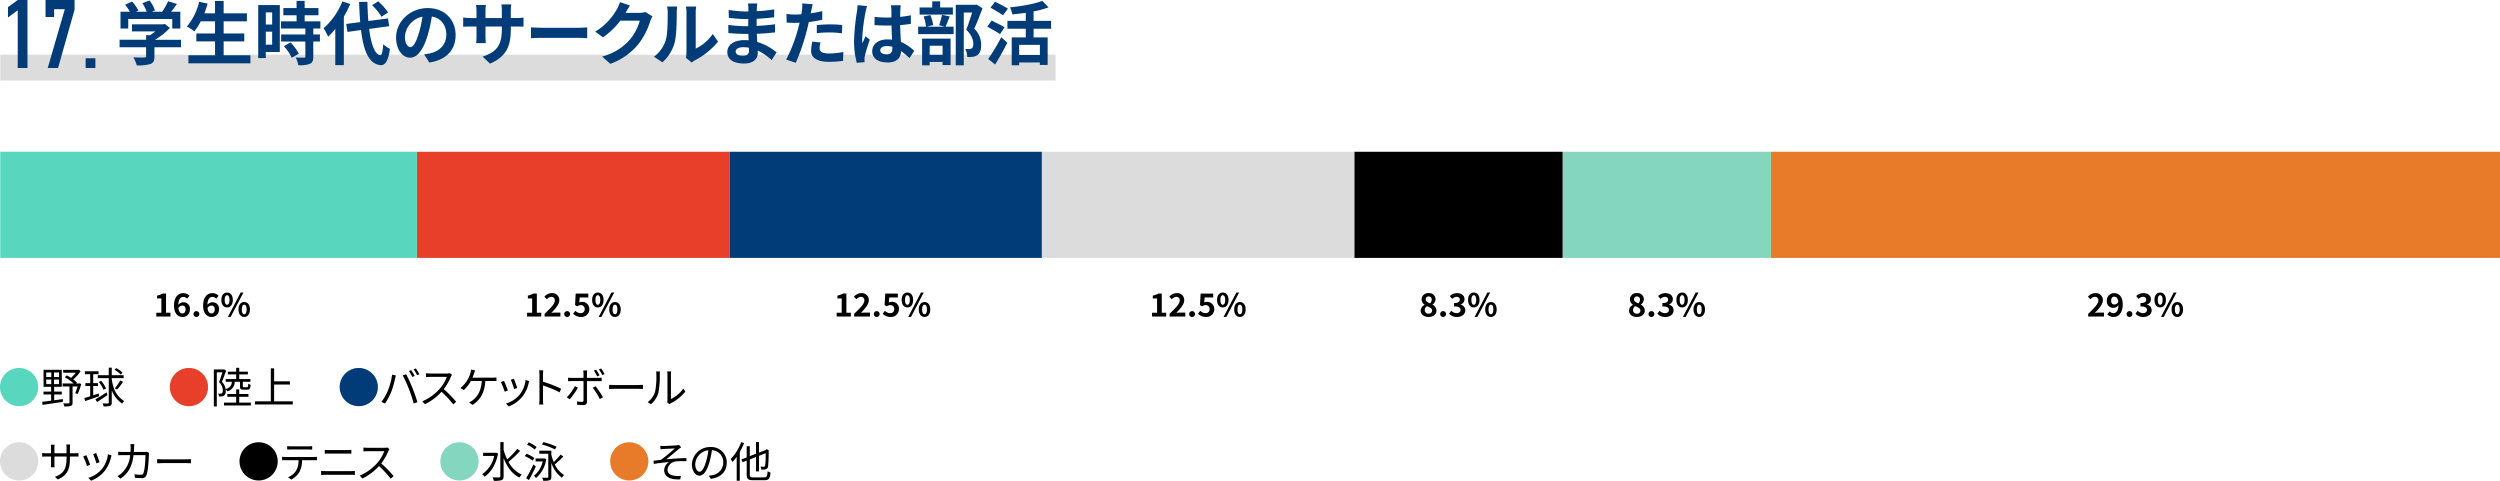 <svg xmlns="http://www.w3.org/2000/svg" width="942.099" height="181.186" viewBox="0 0 942.099 181.186">
  <g id="グループ_7107" data-name="グループ 7107" transform="translate(-183.901 -8640)">
    <path id="パス_25064" data-name="パス 25064" d="M0,0H397.689V9.715H0Z" transform="translate(184 8660.602)" fill="#dcdcdc"/>
    <path id="パス_17214" data-name="パス 17214" d="M191.1,5307.2a7.2,7.2,0,1,1-7.2,7.2A7.193,7.193,0,0,1,191.1,5307.2Z" transform="translate(0 3471.464)" fill="#58d6be"/>
    <path id="パス_17215" data-name="パス 17215" d="M204.318,5319.367c1.057-.144,2.161-.288,3.25-.448l.032,1.057c-2.753.416-5.666.833-7.667,1.135l-.144-1.168c.928-.095,2.1-.255,3.377-.431v-2.322h-2.881V5316.1h2.881v-1.809h-2.849v-6.4h6.867v6.4h-2.866v1.809h2.866v1.088h-2.866Zm-2.993-8.739h1.9v-1.745h-1.9Zm0,2.673h1.9v-1.744h-1.9Zm4.819-4.418h-1.889v1.745h1.889Zm0,2.674h-1.889v1.744h1.889Zm8.4,1.648a28.379,28.379,0,0,1-1.345,3.777l-.976-.271a20.86,20.86,0,0,0,.913-2.546h-1.89v6.1c0,.672-.144,1.024-.64,1.232a7.958,7.958,0,0,1-2.481.208,4.344,4.344,0,0,0-.4-1.184c.944.032,1.776.032,2.032.015.256,0,.32-.08.32-.3v-6.067H207.5v-1.12h4.162a16.29,16.29,0,0,0-3.346-2.337l.752-.72a11.846,11.846,0,0,1,1.6.944,13.417,13.417,0,0,0,1.761-1.937h-4.722v-1.072h5.555l.255-.064.769.543a15.386,15.386,0,0,1-2.785,3.106,11.5,11.5,0,0,1,1.408,1.185l-.336.352h.977l.191-.049Z" transform="translate(0 3471.464)"/>
    <path id="パス_17216" data-name="パス 17216" d="M221.247,5317.847c-1.825.656-3.794,1.329-5.25,1.825l-.32-1.137c.624-.176,1.377-.4,2.209-.672v-3.857h-1.809v-1.09h1.809v-3.361h-2v-1.119h5.17v1.119h-2.033v3.361h1.792v1.09h-1.792v3.488l2.065-.672Zm3.153-.449c-1.312.929-2.769,1.905-3.921,2.641l-.625-1.023c1.057-.61,2.658-1.618,4.194-2.61Zm1.617-5.858c.64,4,1.84,6.243,4.69,8.163a3.07,3.07,0,0,0-.769.912,10.451,10.451,0,0,1-3.921-4.977v4.561c0,.721-.176,1.057-.624,1.266a7.187,7.187,0,0,1-2.433.223,5.324,5.324,0,0,0-.416-1.12c.928.032,1.728.016,1.969,0,.256,0,.368-.08.368-.352v-9.189h-4.13v-1.1h4.13v-2.834h1.136v2.834H230.5v1.1h-4.482Zm-3.121,3.874a12.527,12.527,0,0,0-1.761-2.945l.913-.416a12.08,12.08,0,0,1,1.808,2.881Zm6.514-5.715a10.912,10.912,0,0,0-2.32-1.808l.639-.641a10.591,10.591,0,0,1,2.37,1.729Zm-2.24,5.187a19.628,19.628,0,0,0,2.064-3.009l1.04.56a27.172,27.172,0,0,1-2.256,2.913Z" transform="translate(0 3471.464)"/>
    <path id="パス_17217" data-name="パス 17217" d="M255.1,5307.2a7.2,7.2,0,1,1-7.2,7.2A7.193,7.193,0,0,1,255.1,5307.2Z" transform="translate(0 3471.464)" fill="#e83f2a"/>
    <path id="パス_17218" data-name="パス 17218" d="M272.336,5312.42a3.544,3.544,0,0,1-2.833,3.57,2.219,2.219,0,0,0-.592-.816,4.1,4.1,0,0,1,.048.624,2.123,2.123,0,0,1-.641,1.825,1.652,1.652,0,0,1-.832.287,5.783,5.783,0,0,1-1.072.033,2.87,2.87,0,0,0-.3-1.089,4.771,4.771,0,0,0,.913.033,1.08,1.08,0,0,0,.529-.129,1.456,1.456,0,0,0,.319-1.088,4.551,4.551,0,0,0-1.44-3.137c.465-1.153.928-2.594,1.281-3.681H265.6V5321.7h-1.12v-13.925h3.665l.192-.049.8.481c-.48,1.3-1.072,2.913-1.6,4.178a5.253,5.253,0,0,1,1.377,2.72,2.721,2.721,0,0,0,2.353-2.689h-2.321v-1.04H272.9v-1.761H269.76V5308.6H272.9v-1.473h1.153v1.473h3.265v1.023h-3.265v1.761h4.21v1.04h-2.865v1.649c0,.32.032.369.416.369h1.184c.32,0,.4-.145.433-1.313a2.862,2.862,0,0,0,.927.4c-.1,1.489-.4,1.857-1.215,1.857h-1.473c-1.089,0-1.329-.288-1.329-1.313v-1.649Zm6.083,7.844v1.072H268.3v-1.072H272.9v-2.209h-3.329v-1.041H272.9v-1.729h1.153v1.729h3.473v1.041h-3.473v2.209Z" transform="translate(0 3471.464)"/>
    <path id="パス_17219" data-name="パス 17219" d="M294.243,5319.768v1.184H279.98v-1.184h5.971v-12.421H287.2v4.9h5.954v1.185H287.2v6.339Z" transform="translate(0 3471.464)"/>
    <path id="パス_17220" data-name="パス 17220" d="M319.1,5307.2a7.2,7.2,0,1,1-7.2,7.2A7.193,7.193,0,0,1,319.1,5307.2Z" transform="translate(0 3471.464)" fill="#013c78"/>
    <path id="パス_17221" data-name="パス 17221" d="M331.662,5309.731l1.425.3c-.1.353-.224.817-.288,1.153a35.154,35.154,0,0,1-1.456,5.01,23.276,23.276,0,0,1-2.354,4.4l-1.36-.577a21.025,21.025,0,0,0,2.465-4.353A24.41,24.41,0,0,0,331.662,5309.731Zm3.986.273,1.3-.433a51.7,51.7,0,0,1,2.337,5.058c.657,1.585,1.505,4.034,1.921,5.475l-1.425.464a47.593,47.593,0,0,0-1.808-5.506A40.746,40.746,0,0,0,335.648,5310Zm4.514.207-.864.385a18.081,18.081,0,0,0-1.3-2.225l.849-.352A18.483,18.483,0,0,1,340.162,5310.211Zm1.793-.656-.864.384a15.387,15.387,0,0,0-1.329-2.209l.848-.351A18.742,18.742,0,0,1,341.955,5309.555Z" transform="translate(0 3471.464)"/>
    <path id="パス_17222" data-name="パス 17222" d="M353.826,5310.484a20.34,20.34,0,0,1-2.689,4.69,44.4,44.4,0,0,1,4.674,4.785l-1.121.961a36.99,36.99,0,0,0-4.4-4.754,20.269,20.269,0,0,1-6.242,4.674l-1.025-1.072a18.3,18.3,0,0,0,6.6-4.754,14.077,14.077,0,0,0,2.657-4.45h-6.242c-.56,0-1.441.064-1.617.081v-1.457c.225.031,1.137.1,1.617.1h6.178a4.388,4.388,0,0,0,1.2-.128l.817.624A4.582,4.582,0,0,0,353.826,5310.484Z" transform="translate(0 3471.464)"/>
    <path id="パス_17223" data-name="パス 17223" d="M362.543,5309.235c-.16.464-.352,1.04-.608,1.617h7.555a12.313,12.313,0,0,0,1.5-.081v1.377c-.512-.032-1.136-.047-1.5-.047h-2.7c-.257,4.577-2.049,7.251-4.8,9.01l-1.36-.927a5.173,5.173,0,0,0,1.3-.737c1.568-1.184,3.3-3.281,3.521-7.346h-4.1a12.833,12.833,0,0,1-2.673,3.424l-1.265-.752a11.926,11.926,0,0,0,2.849-3.441,10.922,10.922,0,0,0,.913-2.24,5.961,5.961,0,0,0,.239-1.281l1.537.3C362.815,5308.482,362.655,5308.9,362.543,5309.235Z" transform="translate(0 3471.464)"/>
    <path id="パス_17224" data-name="パス 17224" d="M375.3,5315.686l-1.217.449a28.406,28.406,0,0,0-1.425-3.6l1.185-.465C374.159,5312.757,374.991,5314.854,375.3,5315.686Zm7.81-2.721a12.533,12.533,0,0,1-2.272,4.914,12.194,12.194,0,0,1-5.219,3.809l-1.055-1.073a10.781,10.781,0,0,0,5.2-3.408,10.993,10.993,0,0,0,2.208-5.475l1.377.432C383.234,5312.5,383.171,5312.757,383.106,5312.965Zm-4.289,1.761-1.184.416a30.456,30.456,0,0,0-1.249-3.474l1.169-.4C377.824,5311.908,378.608,5314.021,378.817,5314.726Z" transform="translate(0 3471.464)"/>
    <path id="パス_17225" data-name="パス 17225" d="M387.184,5309.764a10.22,10.22,0,0,0-.128-1.665h1.568c-.048.5-.112,1.184-.112,1.665v2.609a51.05,51.05,0,0,1,6.835,2.641l-.544,1.36a42.052,42.052,0,0,0-6.291-2.577c.015,2.4.015,4.818.015,5.282,0,.5.033,1.36.1,1.889h-1.553a14.1,14.1,0,0,0,.113-1.889Z" transform="translate(0 3471.464)"/>
    <path id="パス_17226" data-name="パス 17226" d="M398.59,5319l-1.105-.736a17.07,17.07,0,0,0,3.057-4.194l1.121.544A23.213,23.213,0,0,1,398.59,5319Zm6.5-9.7v1.633h4.226a12.336,12.336,0,0,0,1.313-.08v1.329c-.433-.033-.913-.033-1.3-.033h-4.242v7.748c0,.848-.416,1.28-1.376,1.28-.673,0-1.633-.048-2.274-.112l-.111-1.281a11.3,11.3,0,0,0,1.841.193c.432,0,.624-.193.624-.609v-7.219h-4.45c-.481,0-.929.016-1.361.048v-1.344a12.034,12.034,0,0,0,1.361.08h4.45v-1.649a5.833,5.833,0,0,0-.112-1.137h1.505A7.592,7.592,0,0,0,405.088,5309.3Zm6.035,8.964-1.185.656a26.606,26.606,0,0,0-2.672-4.257l1.088-.576A34.279,34.279,0,0,1,411.123,5318.263Zm-1.3-8.275-.864.383a17.371,17.371,0,0,0-1.265-2.176l.849-.352A19.819,19.819,0,0,1,409.826,5309.988Zm1.921-.48-.864.384a16.014,16.014,0,0,0-1.3-2.146l.849-.367A22.013,22.013,0,0,1,411.747,5309.508Z" transform="translate(0 3471.464)"/>
    <path id="パス_17227" data-name="パス 17227" d="M415.679,5313.637h8.771c.8,0,1.377-.048,1.729-.08v1.568c-.32-.016-.992-.08-1.712-.08h-8.788c-.88,0-1.729.033-2.225.08v-1.568C413.935,5313.589,414.782,5313.637,415.679,5313.637Z" transform="translate(0 3471.464)"/>
    <path id="パス_17228" data-name="パス 17228" d="M430.768,5316.135a28.65,28.65,0,0,0,.479-6.436,5.986,5.986,0,0,0-.111-1.168h1.472c-.016.192-.08.672-.08,1.153a35.019,35.019,0,0,1-.5,6.8,8.952,8.952,0,0,1-2.849,4.4l-1.2-.817A7.6,7.6,0,0,0,430.768,5316.135Zm4.657,3.121v-9.588a7.653,7.653,0,0,0-.1-1.186H436.8a9.879,9.879,0,0,0-.065,1.186v9.235a12.306,12.306,0,0,0,4.675-3.938l.752,1.09a15.926,15.926,0,0,1-5.458,4.433,3.46,3.46,0,0,0-.545.367l-.848-.7A3.812,3.812,0,0,0,435.425,5319.256Z" transform="translate(0 3471.464)"/>
    <path id="パス_17229" data-name="パス 17229" d="M191.1,5335.2a7.2,7.2,0,1,1-7.2,7.2A7.193,7.193,0,0,1,191.1,5335.2Z" transform="translate(0 3471.464)" fill="#dcdcdc"/>
    <path id="パス_17230" data-name="パス 17230" d="M205.68,5349.225l-1.074-1.009c2.914-1.12,4.371-2.5,4.371-6.98v-.672h-4.562v2.594c0,.592.048,1.3.064,1.456H203.07c.016-.16.064-.848.064-1.456v-2.594H201.4c-.688,0-1.408.049-1.6.065v-1.393a11.676,11.676,0,0,0,1.6.112h1.729V5337.3a9.886,9.886,0,0,0-.064-1.168h1.425a9.879,9.879,0,0,0-.08,1.168v2.049h4.562v-2a8.727,8.727,0,0,0-.081-1.313h1.441a12.126,12.126,0,0,0-.08,1.313v2h1.761a11.6,11.6,0,0,0,1.472-.08v1.345c-.176-.016-.768-.049-1.472-.049h-1.761v.577C210.257,5345.4,209.345,5347.592,205.68,5349.225Z" transform="translate(0 3471.464)"/>
    <path id="パス_17231" data-name="パス 17231" d="M217.9,5343.686l-1.216.449a28.706,28.706,0,0,0-1.425-3.6l1.184-.465C216.767,5340.757,217.6,5342.854,217.9,5343.686Zm7.811-2.721a12.535,12.535,0,0,1-2.273,4.914,12.185,12.185,0,0,1-5.218,3.809l-1.056-1.073a10.776,10.776,0,0,0,5.2-3.408,10.975,10.975,0,0,0,2.208-5.475l1.377.432C225.842,5340.5,225.778,5340.757,225.714,5340.965Zm-4.289,1.761-1.185.416a30.456,30.456,0,0,0-1.249-3.474l1.169-.4C220.432,5339.908,221.216,5342.021,221.425,5342.726Z" transform="translate(0 3471.464)"/>
    <path id="パス_17232" data-name="パス 17232" d="M234.432,5337.2c-.016.576-.048,1.121-.08,1.649h3.809a5.688,5.688,0,0,0,1.025-.081l.9.45a4.989,4.989,0,0,0-.08.783c-.064,1.537-.256,6.2-.977,7.731a1.659,1.659,0,0,1-1.712.977c-.817,0-1.745-.064-2.577-.112l-.16-1.329a19.5,19.5,0,0,0,2.385.176.866.866,0,0,0,.928-.528c.608-1.216.816-5.153.816-6.866h-4.481c-.577,4.593-2.242,7.026-4.914,8.867l-1.168-.944a7.922,7.922,0,0,0,1.648-1.185,10.292,10.292,0,0,0,3.169-6.738h-2.688a17.346,17.346,0,0,0-1.841.063v-1.36a16.741,16.741,0,0,0,1.824.1h2.817c.033-.512.064-1.057.064-1.633a9.7,9.7,0,0,0-.112-1.328h1.5C234.479,5336.259,234.447,5336.818,234.432,5337.2Z" transform="translate(0 3471.464)"/>
    <path id="パス_17233" data-name="パス 17233" d="M245.343,5341.637h8.771c.8,0,1.377-.048,1.729-.08v1.568c-.32-.016-.992-.08-1.712-.08h-8.788c-.88,0-1.729.033-2.225.08v-1.568C243.6,5341.589,244.446,5341.637,245.343,5341.637Z" transform="translate(0 3471.464)"/>
    <path id="パス_17234" data-name="パス 17234" d="M281.36,5335.2a7.2,7.2,0,1,1-7.2,7.2A7.192,7.192,0,0,1,281.36,5335.2Z" transform="translate(0 3471.464)"/>
    <path id="パス_17235" data-name="パス 17235" d="M291.6,5340.74h10.484a8.448,8.448,0,0,0,1.248-.08v1.329c-.352-.016-.864-.032-1.248-.032h-4.354a9.678,9.678,0,0,1-.944,4.37,7.815,7.815,0,0,1-3.153,2.929l-1.185-.88a6.636,6.636,0,0,0,3.026-2.449,7.739,7.739,0,0,0,.927-3.97h-4.8c-.481,0-.945,0-1.393.032v-1.329A12.6,12.6,0,0,0,291.6,5340.74Zm1.968-4h6.483a11.838,11.838,0,0,0,1.489-.1v1.329c-.465-.033-1.024-.048-1.489-.048h-6.466c-.528,0-1.057.015-1.457.048v-1.329A13.367,13.367,0,0,0,293.567,5336.739Z" transform="translate(0 3471.464)"/>
    <path id="パス_17236" data-name="パス 17236" d="M306.591,5346.07h9.588a14.29,14.29,0,0,0,1.456-.08v1.537c-.48-.048-1.025-.08-1.456-.08h-9.588c-.576,0-1.137.049-1.681.08v-1.537C305.454,5346.023,306.015,5346.07,306.591,5346.07Zm1.28-7.938h6.851a15.635,15.635,0,0,0,1.585-.065v1.441c-.449-.031-1.057-.048-1.585-.048h-6.851c-.559,0-1.088.032-1.584.048v-1.441C306.8,5338.1,307.343,5338.132,307.871,5338.132Z" transform="translate(0 3471.464)"/>
    <path id="パス_17237" data-name="パス 17237" d="M330.259,5338.484a20.312,20.312,0,0,1-2.69,4.69,44.306,44.306,0,0,1,4.674,4.785l-1.12.961a36.989,36.989,0,0,0-4.4-4.754,20.269,20.269,0,0,1-6.242,4.674l-1.025-1.072a18.318,18.318,0,0,0,6.6-4.754,14.077,14.077,0,0,0,2.657-4.45h-6.243c-.56,0-1.441.064-1.616.081v-1.457c.224.031,1.136.1,1.616.1h6.179a4.388,4.388,0,0,0,1.2-.128l.815.624A4.671,4.671,0,0,0,330.259,5338.484Z" transform="translate(0 3471.464)"/>
    <path id="パス_17238" data-name="パス 17238" d="M357.04,5335.2a7.2,7.2,0,1,1-7.2,7.2A7.193,7.193,0,0,1,357.04,5335.2Z" transform="translate(0 3471.464)" fill="#84d6be"/>
    <path id="パス_17239" data-name="パス 17239" d="M371.6,5339.428c-.8,4.193-2.738,7.155-5.075,8.74a4.742,4.742,0,0,0-.944-.945,10.921,10.921,0,0,0,4.546-6.867h-4.161v-1.184h4.674l.175-.048Zm8.291-.977a39.185,39.185,0,0,1-4.37,4.147,10.957,10.957,0,0,0,5.01,4.818,4.482,4.482,0,0,0-.9,1.072c-2.769-1.361-4.69-4.05-5.954-7.332v6.867c0,.849-.225,1.233-.752,1.457a9.615,9.615,0,0,1-2.93.241,4.722,4.722,0,0,0-.48-1.3c1.153.048,2.176.031,2.5.031.32-.016.432-.111.432-.432v-12.884h1.233v2.9a19.464,19.464,0,0,0,1.344,3.617,30.21,30.21,0,0,0,3.793-3.968Z" transform="translate(0 3471.464)"/>
    <path id="パス_17240" data-name="パス 17240" d="M384.639,5342.133a15.484,15.484,0,0,0-2.978-1.729l.624-.9a14.506,14.506,0,0,1,2.994,1.617Zm1.184,2.161c-.753,1.681-1.777,3.682-2.609,5.154l-1.04-.719a51.737,51.737,0,0,0,2.737-5.155Zm-.385-6.339a13.01,13.01,0,0,0-2.913-1.856l.641-.88a15.039,15.039,0,0,1,2.961,1.76Zm4.291,3.57a11.134,11.134,0,0,1-3.858,7.155,4.3,4.3,0,0,0-.752-.865,9.581,9.581,0,0,0,3.3-5.393h-2.689v-1.106H388.8l.209-.046Zm6.451-.945a42.094,42.094,0,0,1-3.2,2.978,9.329,9.329,0,0,0,3.521,4,4.277,4.277,0,0,0-.848,1.008,11.35,11.35,0,0,1-3.986-5.619v5.3c0,.7-.16,1.057-.624,1.248a7.192,7.192,0,0,1-2.449.208,4.143,4.143,0,0,0-.384-1.169c.9.033,1.729.033,1.984.017.241,0,.321-.08.321-.3v-8.74h-3.377v-1.137h4.529v1.553a18.577,18.577,0,0,0,.9,2.722,26.126,26.126,0,0,0,2.593-2.818Zm-3.122-2.672a24.416,24.416,0,0,0-4.914-1.857l.528-.912a25.936,25.936,0,0,1,4.962,1.744Z" transform="translate(0 3471.464)"/>
    <path id="パス_17241" data-name="パス 17241" d="M421.04,5335.2a7.2,7.2,0,1,1-7.2,7.2A7.193,7.193,0,0,1,421.04,5335.2Z" transform="translate(0 3471.464)" fill="#e87b2a"/>
    <path id="パス_17242" data-name="パス 17242" d="M434,5336.6c.7,0,4-.145,4.931-.257a5.674,5.674,0,0,0,.864-.144l.816.912a9.321,9.321,0,0,0-.865.592c-1.183.992-3.505,2.93-4.785,3.938,2.433-.256,5.313-.464,7.619-.464v1.184a24.937,24.937,0,0,0-4.066.065,3.5,3.5,0,0,0-3.074,3.057c0,1.617,1.3,2.161,2.754,2.353a10.379,10.379,0,0,0,2.3.047l-.272,1.3c-3.906.176-6.035-1.057-6.035-3.506a3.831,3.831,0,0,1,1.857-3.024c-1.713.143-3.842.383-5.762.7l-.112-1.2c.864-.1,1.953-.223,2.768-.32,1.73-1.2,4.275-3.425,5.283-4.321-.7.047-3.522.176-4.209.223-.4.033-.881.081-1.217.113l-.065-1.313A10.036,10.036,0,0,0,434,5336.6Z" transform="translate(0 3471.464)"/>
    <path id="パス_17243" data-name="パス 17243" d="M451.761,5348.984l-.752-1.185a11.841,11.841,0,0,0,1.376-.207,4.835,4.835,0,0,0,4.066-4.754,4.459,4.459,0,0,0-4.274-4.643,31.544,31.544,0,0,1-.96,4.611c-.977,3.3-2.241,4.977-3.73,4.977-1.424,0-2.849-1.633-2.849-4.273a6.823,6.823,0,0,1,6.995-6.515,5.8,5.8,0,0,1,6.131,5.891C457.764,5346.247,455.555,5348.488,451.761,5348.984Zm-4.226-2.673c.752,0,1.6-1.073,2.417-3.778a26.045,26.045,0,0,0,.9-4.322,5.584,5.584,0,0,0-4.962,5.187C445.887,5345.414,446.814,5346.311,447.535,5346.311Z" transform="translate(0 3471.464)"/>
    <path id="パス_17244" data-name="パス 17244" d="M464.3,5335.49a25.425,25.425,0,0,1-1.617,3.394v10.8h-1.168v-8.979a16.163,16.163,0,0,1-1.585,1.92,8.389,8.389,0,0,0-.672-1.12,18.045,18.045,0,0,0,3.953-6.355Zm7.587,12.934c.976,0,1.136-.432,1.28-2.32a3.465,3.465,0,0,0,1.1.5c-.208,2.192-.576,2.9-2.337,2.9h-4.177c-1.9,0-2.465-.448-2.465-2.193v-5.2l-1.553.607-.464-1.04,2.017-.784v-4.21h1.168v3.745l2.337-.912v-4.385h1.137v3.969l2.481-.96.16-.144.208-.176.817.335-.049.208a48.808,48.808,0,0,1-.192,5.859,1.253,1.253,0,0,1-.961,1.169,6.671,6.671,0,0,1-1.616.111,3.613,3.613,0,0,0-.288-1.12c.432.032,1.008.032,1.217.032.288,0,.447-.064.544-.48a33.071,33.071,0,0,0,.176-4.61l-2.5.977v5.874H468.8v-5.427l-2.337.929v5.634c0,.913.208,1.121,1.345,1.121Z" transform="translate(0 3471.464)"/>
    <path id="パス_17245" data-name="パス 17245" d="M970.811,5286.795c2.314-2.207,3.837-3.719,3.837-5a1.249,1.249,0,0,0-1.331-1.4,2.335,2.335,0,0,0-1.63.922l-.96-.959a3.574,3.574,0,0,1,2.818-1.355,2.588,2.588,0,0,1,2.8,2.7c0,1.512-1.392,3.071-2.975,4.726.444-.048,1.031-.1,1.451-.1h1.944v1.488h-5.949Z" transform="translate(0 3471.464)"/>
    <path id="パス_17246" data-name="パス 17246" d="M977.986,5286.975l.936-1.068a1.912,1.912,0,0,0,1.367.636c1.02,0,1.858-.744,1.931-2.975a2.548,2.548,0,0,1-1.824.971,2.391,2.391,0,0,1-2.554-2.674,2.734,2.734,0,0,1,2.8-2.866c1.678,0,3.19,1.283,3.19,4.257,0,3.3-1.643,4.726-3.431,4.726A3.274,3.274,0,0,1,977.986,5286.975Zm2.746-3.7a1.751,1.751,0,0,0,1.44-.947c-.18-1.451-.78-2-1.512-2-.659,0-1.2.5-1.2,1.535C979.461,5282.837,979.953,5283.28,980.732,5283.28Z" transform="translate(0 3471.464)"/>
    <path id="パス_17247" data-name="パス 17247" d="M985.282,5286.83a1.1,1.1,0,1,1,1.092,1.152A1.094,1.094,0,0,1,985.282,5286.83Z" transform="translate(0 3471.464)"/>
    <path id="パス_17248" data-name="パス 17248" d="M988.643,5286.746l.828-1.115a2.82,2.82,0,0,0,1.978.912c.9,0,1.512-.432,1.512-1.176,0-.84-.517-1.355-2.447-1.355v-1.272c1.631,0,2.159-.539,2.159-1.283,0-.672-.432-1.066-1.188-1.066a2.419,2.419,0,0,0-1.678.791l-.9-1.08a3.951,3.951,0,0,1,2.662-1.1c1.715,0,2.878.839,2.878,2.327a2.054,2.054,0,0,1-1.474,1.954v.06a2.177,2.177,0,0,1,1.762,2.135c0,1.584-1.426,2.507-3.118,2.507A3.772,3.772,0,0,1,988.643,5286.746Z" transform="translate(0 3471.464)"/>
    <path id="パス_17249" data-name="パス 17249" d="M995.782,5281.565c0-1.774.888-2.794,2.159-2.794s2.171,1.02,2.171,2.794-.9,2.831-2.171,2.831S995.782,5283.353,995.782,5281.565Zm3.082,0c0-1.307-.407-1.8-.923-1.8s-.912.491-.912,1.8.4,1.835.912,1.835S998.864,5282.873,998.864,5281.565Zm4.2-2.794h1.042l-4.821,9.211h-1.043Zm-.829,6.38c0-1.787.9-2.8,2.16-2.8s2.17,1.018,2.17,2.8-.912,2.831-2.17,2.831S1002.234,5286.926,1002.234,5285.151Zm3.083,0c0-1.307-.408-1.811-.923-1.811s-.912.5-.912,1.811.4,1.824.912,1.824S1005.317,5286.459,1005.317,5285.151Z" transform="translate(0 3471.464)"/>
    <path id="パス_17250" data-name="パス 17250" d="M797.768,5285.607a2.48,2.48,0,0,1,1.523-2.183v-.047a2.482,2.482,0,0,1-1.176-2.039A2.406,2.406,0,0,1,800.79,5279a2.321,2.321,0,0,1,2.579,2.351,2.493,2.493,0,0,1-1.14,1.943v.06a2.487,2.487,0,0,1,1.488,2.254c0,1.344-1.188,2.375-2.987,2.375C799.039,5287.982,797.768,5287,797.768,5285.607Zm4.3-.06c0-.863-.827-1.175-1.967-1.643a1.971,1.971,0,0,0-.815,1.512,1.359,1.359,0,0,0,1.487,1.318A1.157,1.157,0,0,0,802.073,5285.547Zm-.143-4.078a1.121,1.121,0,0,0-1.176-1.223,1.022,1.022,0,0,0-1.079,1.092c0,.791.7,1.163,1.619,1.523A2.043,2.043,0,0,0,801.93,5281.469Z" transform="translate(0 3471.464)"/>
    <path id="パス_17251" data-name="パス 17251" d="M805.124,5286.83a1.1,1.1,0,1,1,1.092,1.152A1.094,1.094,0,0,1,805.124,5286.83Z" transform="translate(0 3471.464)"/>
    <path id="パス_17252" data-name="パス 17252" d="M808.483,5286.746l.829-1.115a2.818,2.818,0,0,0,1.978.912c.9,0,1.512-.432,1.512-1.176,0-.84-.517-1.355-2.448-1.355v-1.272c1.631,0,2.16-.539,2.16-1.283,0-.672-.432-1.066-1.188-1.066a2.421,2.421,0,0,0-1.679.791l-.9-1.08a3.954,3.954,0,0,1,2.663-1.1c1.715,0,2.878.839,2.878,2.327a2.054,2.054,0,0,1-1.475,1.954v.06a2.177,2.177,0,0,1,1.763,2.135c0,1.584-1.427,2.507-3.118,2.507A3.774,3.774,0,0,1,808.483,5286.746Z" transform="translate(0 3471.464)"/>
    <path id="パス_17253" data-name="パス 17253" d="M815.624,5281.565c0-1.774.888-2.794,2.159-2.794s2.171,1.02,2.171,2.794-.9,2.831-2.171,2.831S815.624,5283.353,815.624,5281.565Zm3.082,0c0-1.307-.407-1.8-.923-1.8s-.912.491-.912,1.8.4,1.835.912,1.835S818.706,5282.873,818.706,5281.565Zm4.2-2.794h1.043l-4.821,9.211h-1.043Zm-.828,6.38c0-1.787.9-2.8,2.159-2.8s2.171,1.018,2.171,2.8-.912,2.831-2.171,2.831S822.076,5286.926,822.076,5285.151Zm3.083,0c0-1.307-.408-1.811-.924-1.811s-.911.5-.911,1.811.4,1.824.911,1.824S825.159,5286.459,825.159,5285.151Z" transform="translate(0 3471.464)"/>
    <path id="パス_17254" data-name="パス 17254" d="M719.268,5285.607a2.48,2.48,0,0,1,1.523-2.183v-.047a2.482,2.482,0,0,1-1.176-2.039A2.406,2.406,0,0,1,722.29,5279a2.321,2.321,0,0,1,2.579,2.351,2.493,2.493,0,0,1-1.14,1.943v.06a2.487,2.487,0,0,1,1.488,2.254c0,1.344-1.188,2.375-2.987,2.375C720.539,5287.982,719.268,5287,719.268,5285.607Zm4.3-.06c0-.863-.827-1.175-1.967-1.643a1.971,1.971,0,0,0-.815,1.512,1.359,1.359,0,0,0,1.487,1.318A1.157,1.157,0,0,0,723.573,5285.547Zm-.143-4.078a1.121,1.121,0,0,0-1.176-1.223,1.022,1.022,0,0,0-1.079,1.092c0,.791.7,1.163,1.619,1.523A2.043,2.043,0,0,0,723.43,5281.469Z" transform="translate(0 3471.464)"/>
    <path id="パス_17255" data-name="パス 17255" d="M726.624,5286.83a1.1,1.1,0,1,1,1.092,1.152A1.094,1.094,0,0,1,726.624,5286.83Z" transform="translate(0 3471.464)"/>
    <path id="パス_17256" data-name="パス 17256" d="M729.983,5286.746l.829-1.115a2.818,2.818,0,0,0,1.978.912c.9,0,1.512-.432,1.512-1.176,0-.84-.517-1.355-2.448-1.355v-1.272c1.631,0,2.16-.539,2.16-1.283,0-.672-.432-1.066-1.188-1.066a2.421,2.421,0,0,0-1.679.791l-.9-1.08a3.954,3.954,0,0,1,2.663-1.1c1.715,0,2.878.839,2.878,2.327a2.054,2.054,0,0,1-1.475,1.954v.06a2.177,2.177,0,0,1,1.763,2.135c0,1.584-1.427,2.507-3.118,2.507A3.774,3.774,0,0,1,729.983,5286.746Z" transform="translate(0 3471.464)"/>
    <path id="パス_17257" data-name="パス 17257" d="M737.124,5281.565c0-1.774.888-2.794,2.159-2.794s2.171,1.02,2.171,2.794-.9,2.831-2.171,2.831S737.124,5283.353,737.124,5281.565Zm3.082,0c0-1.307-.407-1.8-.923-1.8s-.912.491-.912,1.8.4,1.835.912,1.835S740.206,5282.873,740.206,5281.565Zm4.2-2.794h1.043l-4.821,9.211h-1.043Zm-.828,6.38c0-1.787.9-2.8,2.159-2.8s2.171,1.018,2.171,2.8-.912,2.831-2.171,2.831S743.576,5286.926,743.576,5285.151Zm3.083,0c0-1.307-.408-1.811-.924-1.811s-.911.5-.911,1.811.4,1.824.911,1.824S746.659,5286.459,746.659,5285.151Z" transform="translate(0 3471.464)"/>
    <path id="パス_17258" data-name="パス 17258" d="M618.028,5286.387h1.908V5281h-1.608v-1.092a5.732,5.732,0,0,0,2.063-.744H621.7v7.221h1.667v1.427h-5.337Z" transform="translate(0 3471.464)"/>
    <path id="パス_17259" data-name="パス 17259" d="M624.628,5286.795c2.314-2.207,3.838-3.719,3.838-5a1.25,1.25,0,0,0-1.331-1.4,2.335,2.335,0,0,0-1.631.922l-.96-.959a3.574,3.574,0,0,1,2.818-1.355,2.588,2.588,0,0,1,2.795,2.7c0,1.512-1.391,3.071-2.974,4.726.443-.048,1.031-.1,1.451-.1h1.943v1.488h-5.949Z" transform="translate(0 3471.464)"/>
    <path id="パス_17260" data-name="パス 17260" d="M632.032,5286.83a1.1,1.1,0,1,1,1.092,1.152A1.094,1.094,0,0,1,632.032,5286.83Z" transform="translate(0 3471.464)"/>
    <path id="パス_17261" data-name="パス 17261" d="M635.393,5286.771l.815-1.128a2.761,2.761,0,0,0,1.955.9,1.433,1.433,0,0,0,1.571-1.512,1.386,1.386,0,0,0-1.5-1.5,2.124,2.124,0,0,0-1.331.468l-.8-.516.24-4.318h4.749v1.477h-3.227l-.168,1.882a2.691,2.691,0,0,1,3.8,2.447,2.951,2.951,0,0,1-3.1,3.01A4.047,4.047,0,0,1,635.393,5286.771Z" transform="translate(0 3471.464)"/>
    <path id="パス_17262" data-name="パス 17262" d="M642.532,5281.565c0-1.774.888-2.794,2.159-2.794s2.171,1.02,2.171,2.794-.9,2.831-2.171,2.831S642.532,5283.353,642.532,5281.565Zm3.082,0c0-1.307-.407-1.8-.923-1.8s-.912.491-.912,1.8.4,1.835.912,1.835S645.614,5282.873,645.614,5281.565Zm4.2-2.794h1.042l-4.821,9.211h-1.043Zm-.829,6.38c0-1.787.9-2.8,2.16-2.8s2.17,1.018,2.17,2.8-.912,2.831-2.17,2.831S648.984,5286.926,648.984,5285.151Zm3.083,0c0-1.307-.408-1.811-.923-1.811s-.912.5-.912,1.811.4,1.824.912,1.824S652.067,5286.459,652.067,5285.151Z" transform="translate(0 3471.464)"/>
    <path id="パス_17263" data-name="パス 17263" d="M499.18,5286.387h1.907V5281h-1.608v-1.092a5.725,5.725,0,0,0,2.063-.744h1.308v7.221h1.667v1.427H499.18Z" transform="translate(0 3471.464)"/>
    <path id="パス_17264" data-name="パス 17264" d="M505.779,5286.795c2.315-2.207,3.838-3.719,3.838-5a1.249,1.249,0,0,0-1.331-1.4,2.337,2.337,0,0,0-1.631.922l-.96-.959a3.578,3.578,0,0,1,2.819-1.355,2.588,2.588,0,0,1,2.795,2.7c0,1.512-1.392,3.071-2.975,4.726.443-.048,1.031-.1,1.451-.1h1.944v1.488h-5.95Z" transform="translate(0 3471.464)"/>
    <path id="パス_17265" data-name="パス 17265" d="M513.184,5286.83a1.1,1.1,0,1,1,1.091,1.152A1.094,1.094,0,0,1,513.184,5286.83Z" transform="translate(0 3471.464)"/>
    <path id="パス_17266" data-name="パス 17266" d="M516.544,5286.771l.815-1.128a2.761,2.761,0,0,0,1.955.9,1.434,1.434,0,0,0,1.572-1.512,1.386,1.386,0,0,0-1.5-1.5,2.12,2.12,0,0,0-1.331.468l-.8-.516.24-4.318h4.749v1.477h-3.226l-.168,1.882a2.487,2.487,0,0,1,1.067-.24,2.515,2.515,0,0,1,2.734,2.687,2.951,2.951,0,0,1-3.1,3.01A4.049,4.049,0,0,1,516.544,5286.771Z" transform="translate(0 3471.464)"/>
    <path id="パス_17267" data-name="パス 17267" d="M523.684,5281.565c0-1.774.887-2.794,2.159-2.794s2.171,1.02,2.171,2.794-.9,2.831-2.171,2.831S523.684,5283.353,523.684,5281.565Zm3.082,0c0-1.307-.408-1.8-.923-1.8s-.912.491-.912,1.8.4,1.835.912,1.835S526.766,5282.873,526.766,5281.565Zm4.2-2.794h1.043l-4.821,9.211h-1.043Zm-.828,6.38c0-1.787.9-2.8,2.159-2.8s2.171,1.018,2.171,2.8-.912,2.831-2.171,2.831S530.136,5286.926,530.136,5285.151Zm3.083,0c0-1.307-.408-1.811-.924-1.811s-.911.5-.911,1.811.4,1.824.911,1.824S533.219,5286.459,533.219,5285.151Z" transform="translate(0 3471.464)"/>
    <path id="パス_17268" data-name="パス 17268" d="M382.528,5286.387h1.908V5281h-1.608v-1.092a5.732,5.732,0,0,0,2.063-.744H386.2v7.221h1.667v1.427h-5.337Z" transform="translate(0 3471.464)"/>
    <path id="パス_17269" data-name="パス 17269" d="M389.128,5286.795c2.314-2.207,3.838-3.719,3.838-5a1.25,1.25,0,0,0-1.331-1.4,2.335,2.335,0,0,0-1.631.922l-.96-.959a3.574,3.574,0,0,1,2.818-1.355,2.588,2.588,0,0,1,2.8,2.7c0,1.512-1.391,3.071-2.974,4.726.443-.048,1.031-.1,1.451-.1h1.943v1.488h-5.949Z" transform="translate(0 3471.464)"/>
    <path id="パス_17270" data-name="パス 17270" d="M396.532,5286.83a1.1,1.1,0,1,1,1.092,1.152A1.094,1.094,0,0,1,396.532,5286.83Z" transform="translate(0 3471.464)"/>
    <path id="パス_17271" data-name="パス 17271" d="M399.893,5286.771l.815-1.128a2.761,2.761,0,0,0,1.955.9,1.433,1.433,0,0,0,1.571-1.512,1.386,1.386,0,0,0-1.5-1.5,2.124,2.124,0,0,0-1.331.468l-.8-.516.24-4.318h4.749v1.477h-3.227l-.168,1.882a2.691,2.691,0,0,1,3.8,2.447,2.951,2.951,0,0,1-3.105,3.01A4.048,4.048,0,0,1,399.893,5286.771Z" transform="translate(0 3471.464)"/>
    <path id="パス_17272" data-name="パス 17272" d="M407.032,5281.565c0-1.774.888-2.794,2.159-2.794s2.171,1.02,2.171,2.794-.9,2.831-2.171,2.831S407.032,5283.353,407.032,5281.565Zm3.082,0c0-1.307-.407-1.8-.923-1.8s-.912.491-.912,1.8.4,1.835.912,1.835S410.114,5282.873,410.114,5281.565Zm4.2-2.794h1.042l-4.821,9.211h-1.043Zm-.829,6.38c0-1.787.9-2.8,2.16-2.8s2.17,1.018,2.17,2.8-.912,2.831-2.17,2.831S413.484,5286.926,413.484,5285.151Zm3.083,0c0-1.307-.408-1.811-.923-1.811s-.912.5-.912,1.811.4,1.824.912,1.824S416.567,5286.459,416.567,5285.151Z" transform="translate(0 3471.464)"/>
    <path id="パス_17273" data-name="パス 17273" d="M242.806,5286.387h1.907V5281H243.1v-1.092a5.733,5.733,0,0,0,2.063-.744h1.308v7.221h1.667v1.427h-5.337Z" transform="translate(0 3471.464)"/>
    <path id="パス_17274" data-name="パス 17274" d="M249.478,5283.725c0-3.3,1.642-4.726,3.441-4.726a3.242,3.242,0,0,1,2.4,1.007l-.935,1.056a1.963,1.963,0,0,0-1.367-.636c-1.02,0-1.86.756-1.932,2.986a2.553,2.553,0,0,1,1.823-.971,2.383,2.383,0,0,1,2.555,2.663,2.737,2.737,0,0,1-2.794,2.878C250.988,5287.982,249.478,5286.687,249.478,5283.725Zm1.655.911c.168,1.464.767,2.014,1.5,2.014.672,0,1.211-.515,1.211-1.546,0-.972-.5-1.416-1.272-1.416A1.751,1.751,0,0,0,251.133,5284.636Z" transform="translate(0 3471.464)"/>
    <path id="パス_17275" data-name="パス 17275" d="M256.81,5286.83a1.1,1.1,0,1,1,1.091,1.152A1.094,1.094,0,0,1,256.81,5286.83Z" transform="translate(0 3471.464)"/>
    <path id="パス_17276" data-name="パス 17276" d="M260.446,5283.725c0-3.3,1.643-4.726,3.442-4.726a3.242,3.242,0,0,1,2.4,1.007l-.935,1.056a1.963,1.963,0,0,0-1.368-.636c-1.019,0-1.859.756-1.931,2.986a2.553,2.553,0,0,1,1.823-.971,2.384,2.384,0,0,1,2.555,2.663,2.737,2.737,0,0,1-2.794,2.878C261.957,5287.982,260.446,5286.687,260.446,5283.725Zm1.656.911c.168,1.464.767,2.014,1.5,2.014.671,0,1.211-.515,1.211-1.546,0-.972-.5-1.416-1.272-1.416A1.751,1.751,0,0,0,262.1,5284.636Z" transform="translate(0 3471.464)"/>
    <path id="パス_17277" data-name="パス 17277" d="M267.31,5281.565c0-1.774.887-2.794,2.159-2.794s2.171,1.02,2.171,2.794-.9,2.831-2.171,2.831S267.31,5283.353,267.31,5281.565Zm3.082,0c0-1.307-.408-1.8-.923-1.8s-.912.491-.912,1.8.4,1.835.912,1.835S270.392,5282.873,270.392,5281.565Zm4.2-2.794h1.043l-4.821,9.211h-1.043Zm-.828,6.38c0-1.787.9-2.8,2.159-2.8s2.171,1.018,2.171,2.8-.912,2.831-2.171,2.831S273.762,5286.926,273.762,5285.151Zm3.083,0c0-1.307-.408-1.811-.924-1.811s-.911.5-.911,1.811.395,1.824.911,1.824S276.845,5286.459,276.845,5285.151Z" transform="translate(0 3471.464)"/>
    <path id="パス_17278" data-name="パス 17278" d="M252.114,5186.355H242.1v3.458c0,1.613-.337,2.418-1.612,2.861a15.776,15.776,0,0,1-5.044.494,13.8,13.8,0,0,0-1.274-3.017c1.664.078,3.588.078,4.108.052.546,0,.676-.1.676-.468v-3.38h-9.984v-2.834h9.984v-1.716h1.482a17.59,17.59,0,0,0,2-1.43h-8.814V5177.7H245.3l.677-.156,1.95,1.508a25.218,25.218,0,0,1-5.643,4.472h9.828Zm-19.89-7.072h-2.912v-6.318h3.536a21.852,21.852,0,0,0-1.794-2.678l2.626-1.17a14.16,14.16,0,0,1,2.366,3.406l-.936.442h4.082a18.164,18.164,0,0,0-1.638-3.25l2.73-.988a15.288,15.288,0,0,1,2.029,3.744l-1.249.494h3.926a21.805,21.805,0,0,0,2.237-3.952l3.353,1.014c-.7.988-1.481,2.028-2.184,2.938h3.458v6.318h-3.041v-3.588H232.224Z" transform="translate(0 3471.464)" fill="#013c78"/>
    <path id="パス_17279" data-name="パス 17279" d="M278.271,5189.371v3.043H254.9v-3.043h10.036v-5.226h-7.046v-2.991h7.046v-4.576H259.55a21.523,21.523,0,0,1-2.418,3.772,24.443,24.443,0,0,0-2.782-1.847,22.393,22.393,0,0,0,4.6-9.308l3.2.7c-.363,1.249-.779,2.471-1.221,3.667h4v-4.68h3.251v4.68h8.761v3.015h-8.761v4.576h7.773v2.991h-7.773v5.226Z" transform="translate(0 3471.464)" fill="#013c78"/>
    <path id="パス_17280" data-name="パス 17280" d="M289.346,5188.123h-5.279v2.289h-2.859v-19.969h8.138Zm-5.279-14.924v4.576h2.393V5173.2Zm2.393,12.168v-4.888h-2.393v4.888Zm15.5-6.084v2.237h2.5v2.677h-2.5v5.668c0,1.483-.285,2.262-1.3,2.731a11.533,11.533,0,0,1-4.342.519,10.435,10.435,0,0,0-.988-2.912c1.248.053,2.7.053,3.094.053.416,0,.546-.1.546-.469v-5.59H289.84v-2.677h9.126v-2.237h-9.178v-2.705h5.876v-2.287h-4.992v-2.705h4.992v-2.73h3.042v2.73h5.2v2.705h-5.2v2.287h5.929v2.705Zm-8.6,5.227a17.968,17.968,0,0,1,3.145,4.263l-2.652,1.534a18.309,18.309,0,0,0-2.964-4.368Z" transform="translate(0 3471.464)" fill="#013c78"/>
    <path id="パス_17281" data-name="パス 17281" d="M315.892,5170.027a41.309,41.309,0,0,1-2.418,4.784v18.279H310.25v-13.651a24.615,24.615,0,0,1-2.7,2.913,19.745,19.745,0,0,0-1.717-3.147,27.17,27.17,0,0,0,7.1-10.141Zm7.125,9.412c.727,5.772,2.105,9.62,4.185,9.88.6.052.91-1.248,1.118-4.133a10.692,10.692,0,0,0,2.523,1.767c-.651,5.018-2.055,6.215-3.511,6.137-4.394-.416-6.448-5.3-7.384-13.235l-5.122.7-.442-2.991,5.252-.7c-.182-2.34-.338-4.888-.416-7.619h3.146c.052,2.549.156,4.992.338,7.2l7.41-.963.443,2.912Zm4.654-4.6a22.129,22.129,0,0,0-3.563-4.368l2.315-1.43a23.486,23.486,0,0,1,3.744,4.186Z" transform="translate(0 3471.464)" fill="#013c78"/>
    <path id="パス_17282" data-name="パス 17282" d="M345.688,5192.1l-1.95-3.094a20.128,20.128,0,0,0,2.419-.416c3.328-.781,5.928-3.172,5.928-6.969,0-3.588-1.95-6.266-5.46-6.864a52.6,52.6,0,0,1-1.561,7.046c-1.559,5.252-3.795,8.476-6.629,8.476-2.887,0-5.279-3.172-5.279-7.566,0-6.006,5.2-11.129,11.935-11.129,6.448,0,10.5,4.473,10.5,10.141C355.6,5187.213,352.241,5191.088,345.688,5192.1Zm-7.15-5.825c1.093,0,2.107-1.638,3.173-5.148a39.039,39.039,0,0,0,1.378-6.292,8.187,8.187,0,0,0-6.6,7.54C336.484,5185,337.524,5186.277,338.538,5186.277Z" transform="translate(0 3471.464)" fill="#013c78"/>
    <path id="パス_17283" data-name="パス 17283" d="M368.568,5192.518l-2.782-2.627c5.019-1.742,7.229-3.978,7.229-10.373v-.989h-6.162v3.535c0,1.145.078,2.211.1,2.731h-3.641a20.828,20.828,0,0,0,.157-2.731v-3.535h-2.21c-1.3,0-2.237.052-2.809.1V5175.1a16.969,16.969,0,0,0,2.809.233h2.21v-2.573c0-.755-.078-1.56-.157-2.341h3.693a15.9,15.9,0,0,0-.156,2.341v2.573h6.162V5172.6a16.972,16.972,0,0,0-.157-2.418h3.719a16.407,16.407,0,0,0-.181,2.418v2.729h1.923a15.321,15.321,0,0,0,2.86-.182v3.459c-.572-.052-1.482-.078-2.86-.078H376.4v.858C376.4,5185.836,374.835,5189.762,368.568,5192.518Z" transform="translate(0 3471.464)" fill="#013c78"/>
    <path id="パス_17284" data-name="パス 17284" d="M388.173,5179h13.963c1.221,0,2.366-.1,3.042-.156v4.083c-.624-.028-1.95-.131-3.042-.131H388.173c-1.483,0-3.224.053-4.186.131v-4.083C384.923,5178.919,386.821,5179,388.173,5179Z" transform="translate(0 3471.464)" fill="#013c78"/>
    <path id="パス_17285" data-name="パス 17285" d="M419.711,5173.25c-.026.053-.052.078-.078.131h5.226a8.33,8.33,0,0,0,2.262-.313l2.652,1.639a10.437,10.437,0,0,0-.858,1.871,27.142,27.142,0,0,1-4.523,8.686,24.307,24.307,0,0,1-10.505,7.332l-3.069-2.756a20.723,20.723,0,0,0,10.479-6.423,18.47,18.47,0,0,0,3.692-7.1h-7.306a29.629,29.629,0,0,1-6.552,6.293l-2.912-2.158a22.906,22.906,0,0,0,8.112-8.373,12.5,12.5,0,0,0,1.17-2.729l3.8,1.248C420.7,5171.509,420.022,5172.679,419.711,5173.25Z" transform="translate(0 3471.464)" fill="#013c78"/>
    <path id="パス_17286" data-name="パス 17286" d="M434.765,5183.7c.728-2.236.754-7.15.754-10.3a9.907,9.907,0,0,0-.234-2.391h3.822a17.12,17.12,0,0,0-.182,2.366c0,3.068-.078,8.555-.779,11.18a15.249,15.249,0,0,1-4.629,7.462l-3.172-2.1A12.271,12.271,0,0,0,434.765,5183.7Zm7.826,4.68v-15.158a11.549,11.549,0,0,0-.208-2.237h3.874a13.21,13.21,0,0,0-.182,2.262v13.6a16.465,16.465,0,0,0,6.422-5.487l2,2.86a28.617,28.617,0,0,1-8.814,7.1,5.563,5.563,0,0,0-1.119.781l-2.184-1.795A9.888,9.888,0,0,0,442.591,5188.383Z" transform="translate(0 3471.464)" fill="#013c78"/>
    <path id="パス_17287" data-name="パス 17287" d="M469.111,5171.691c-.025.26-.025.65-.025,1.066a54.76,54.76,0,0,0,6.578-.7l-.026,2.99c-1.716.208-4.082.441-6.6.572v2.678c2.626-.13,4.836-.338,6.942-.624l-.026,3.067c-2.34.261-4.368.444-6.864.522.052.987.1,2.053.182,3.094a20.341,20.341,0,0,1,7.28,3.925l-1.872,2.912a19.974,19.974,0,0,0-5.252-3.614c.026.364.026.677.026.962,0,2.211-1.69,3.926-5.123,3.926-4.16,0-6.344-1.586-6.344-4.342,0-2.626,2.418-4.473,6.422-4.473.546,0,1.092.028,1.613.079-.052-.805-.079-1.637-.105-2.418h-1.351c-1.508,0-4.473-.129-6.189-.338l-.025-3.069a45.761,45.761,0,0,0,6.265.494h1.248c0-.857,0-1.793.027-2.677h-.962a60.018,60.018,0,0,1-6.37-.468l-.078-2.964a48.523,48.523,0,0,0,6.421.572h1.014v-1.222a10.538,10.538,0,0,0-.155-1.794h3.51A17.538,17.538,0,0,0,469.111,5171.691Zm-5.252,17.836c1.378,0,2.288-.39,2.288-1.9,0-.285,0-.65-.025-1.117a14.31,14.31,0,0,0-2.133-.183c-1.845,0-2.859.728-2.859,1.612C461.13,5188.93,462.065,5189.527,463.859,5189.527Z" transform="translate(0 3471.464)" fill="#013c78"/>
    <path id="パス_17288" data-name="パス 17288" d="M489.626,5172.574c-.052.287-.13.625-.208.989,1.456-.208,2.912-.5,4.343-.833v3.25a47.566,47.566,0,0,1-5.071.859c-.234,1.118-.494,2.263-.78,3.328a80.914,80.914,0,0,1-4.134,12.038l-3.614-1.222a56.28,56.28,0,0,0,4.5-11.7c.182-.7.39-1.429.546-2.183-.6.025-1.17.05-1.716.05-1.248,0-2.236-.05-3.146-.1l-.078-3.25a25.684,25.684,0,0,0,3.276.208q1.131,0,2.34-.078c.1-.572.181-1.066.234-1.482a13.339,13.339,0,0,0,.078-2.627l3.978.313C489.964,5170.832,489.73,5172,489.626,5172.574Zm3.12,14.119c0,1.145.78,2,3.563,2a30.523,30.523,0,0,0,5.408-.546l-.13,3.329a41.735,41.735,0,0,1-5.3.364c-4.368,0-6.734-1.508-6.734-4.135a18.125,18.125,0,0,1,.469-3.484l3.093.312A8.916,8.916,0,0,0,492.746,5186.693Zm3.952-8.97a45.632,45.632,0,0,1,4.576.234l-.078,3.12a38.056,38.056,0,0,0-4.471-.311,45.014,45.014,0,0,0-5.019.259v-3.043C493.162,5177.854,495.034,5177.723,496.7,5177.723Z" transform="translate(0 3471.464)" fill="#013c78"/>
    <path id="パス_17289" data-name="パス 17289" d="M510.062,5173.121a69.244,69.244,0,0,0-1.249,10.063,12.274,12.274,0,0,0,.1,1.689c.338-.91.78-1.794,1.17-2.678l1.586,1.3c-.728,2.132-1.56,4.784-1.872,6.189a7.232,7.232,0,0,0-.13,1.221c0,.261.026.7.052,1.066l-2.938.234a30.536,30.536,0,0,1-1.04-8.32,82.164,82.164,0,0,1,1.066-10.842,24.846,24.846,0,0,0,.26-2.549l3.588.313A16.648,16.648,0,0,0,510.062,5173.121Zm13.129-.91c-.026.572-.051,1.533-.078,2.678a35.743,35.743,0,0,0,4.031-.6v3.25c-1.248.182-2.6.338-4.031.441.052,2.523.183,4.6.286,6.372a16.978,16.978,0,0,1,5.044,3.353l-1.794,2.731a27.3,27.3,0,0,0-3.171-2.627c-.157,2.5-1.561,4.265-5.071,4.265-3.588,0-5.824-1.509-5.824-4.238,0-2.627,2.236-4.447,5.772-4.447a11.573,11.573,0,0,1,1.691.1c-.053-1.612-.156-3.511-.183-5.356-.624.026-1.248.026-1.845.026-1.535,0-3.017-.052-4.551-.156v-3.095a43.392,43.392,0,0,0,4.551.234c.6,0,1.221,0,1.819-.025,0-1.274-.025-2.34-.025-2.887a11.172,11.172,0,0,0-.182-1.715h3.718A16.569,16.569,0,0,0,523.191,5172.211Zm-5.148,16.8c1.587,0,2.133-.832,2.133-2.367v-.467a8.008,8.008,0,0,0-2.08-.287c-1.483,0-2.471.625-2.471,1.613C515.625,5188.565,516.665,5189.008,518.043,5189.008Z" transform="translate(0 3471.464)" fill="#013c78"/>
    <path id="パス_17290" data-name="パス 17290" d="M541.782,5174.732c-.546,1.43-1.092,2.834-1.534,3.849h3.016v2.808H529.9v-2.808h2.964a16.365,16.365,0,0,0-.909-3.849l2.522-.519a13.123,13.123,0,0,1,1.066,3.8l-2.444.572h6.812l-2.106-.546a27.236,27.236,0,0,0,1.066-3.926Zm1.2-.7H530.445v-2.678H535.2v-2.314h2.99v2.314h4.784Zm-11.6,9.048H542.12v9.984H539.1v-1.2h-4.863v1.3h-2.859Zm2.859,2.679v3.431H539.1v-3.431Zm19.892-14.119c-.91,2.5-2.055,5.486-3.095,7.7a8.3,8.3,0,0,1,2.6,6.085c0,1.9-.416,3.172-1.4,3.873a4.361,4.361,0,0,1-1.768.65,13.565,13.565,0,0,1-2.08.053,6.9,6.9,0,0,0-.754-3.017,14.487,14.487,0,0,0,1.456.027,2.169,2.169,0,0,0,.962-.209c.469-.285.625-.884.625-1.768,0-1.4-.572-3.276-2.653-5.3.754-1.846,1.586-4.5,2.21-6.475h-3.146v19.892H544.07v-22.8H551.4l.468-.1Z" transform="translate(0 3471.464)" fill="#013c78"/>
    <path id="パス_17291" data-name="パス 17291" d="M560.762,5181.389c-1.067-.754-3.3-1.976-4.836-2.808l1.664-2.288c1.43.7,3.744,1.82,4.888,2.521Zm-4.472,9.361a76.81,76.81,0,0,0,4.939-8.191l2.263,2.08c-1.378,2.73-3.016,5.695-4.6,8.216Zm5.59-16.459a53.856,53.856,0,0,0-4.733-2.86l1.743-2.236c1.456.727,3.717,1.871,4.836,2.6Zm11.518,5.07v3.276h5.3v10.375h-2.937v-.936h-7.8v1.066h-2.808v-10.5h5.3v-3.276h-6.916V5176.4h6.916v-3.041c-1.689.26-3.432.442-5.044.6a11.036,11.036,0,0,0-.91-2.652c4.42-.442,9.308-1.3,12.169-2.445l2.365,2.445a35.358,35.358,0,0,1-5.642,1.533v3.562H580v2.965Zm2.367,6.084h-7.8v3.823h7.8Z" transform="translate(0 3471.464)" fill="#013c78"/>
    <path id="パス_25073" data-name="パス 25073" d="M0,0H274.75V40H0Z" transform="translate(851.25 8697.19)" fill="#e87b2a"/>
    <path id="パス_25074" data-name="パス 25074" d="M0,0H78.5V40H0Z" transform="translate(772.75 8697.19)" fill="#84d6be"/>
    <path id="パス_25075" data-name="パス 25075" d="M0,0H78.5V40H0Z" transform="translate(694.25 8697.19)"/>
    <path id="パス_25076" data-name="パス 25076" d="M0,0H117.75V40H0Z" transform="translate(576.5 8697.19)" fill="#dcdcdc"/>
    <path id="パス_25077" data-name="パス 25077" d="M0,0H117.75V40H0Z" transform="translate(458.75 8697.19)" fill="#013c78"/>
    <path id="パス_25078" data-name="パス 25078" d="M0,0H117.75V40H0Z" transform="translate(341 8697.19)" fill="#e83f2a"/>
    <path id="パス_25079" data-name="パス 25079" d="M0,0H157V40H0Z" transform="translate(184 8697.19)" fill="#58d6be"/>
    <path id="パス_17367" data-name="パス 17367" d="M190.58,5194.168v-21.744l-3.672,2.7v-3.888l3.672-2.7h3.672v25.632Z" transform="translate(0 3471.464)" fill="#013c78"/>
    <path id="パス_17368" data-name="パス 17368" d="M201.884,5194.168l6.444-22.176H204.3v2.951h-3.24v-6.407H212v3.672l-6.229,21.96Z" transform="translate(0 3471.464)" fill="#013c78"/>
    <path id="パス_17369" data-name="パス 17369" d="M216.176,5194.168V5190.5h3.672v3.672Z" transform="translate(0 3471.464)" fill="#013c78"/>
  </g>
</svg>
